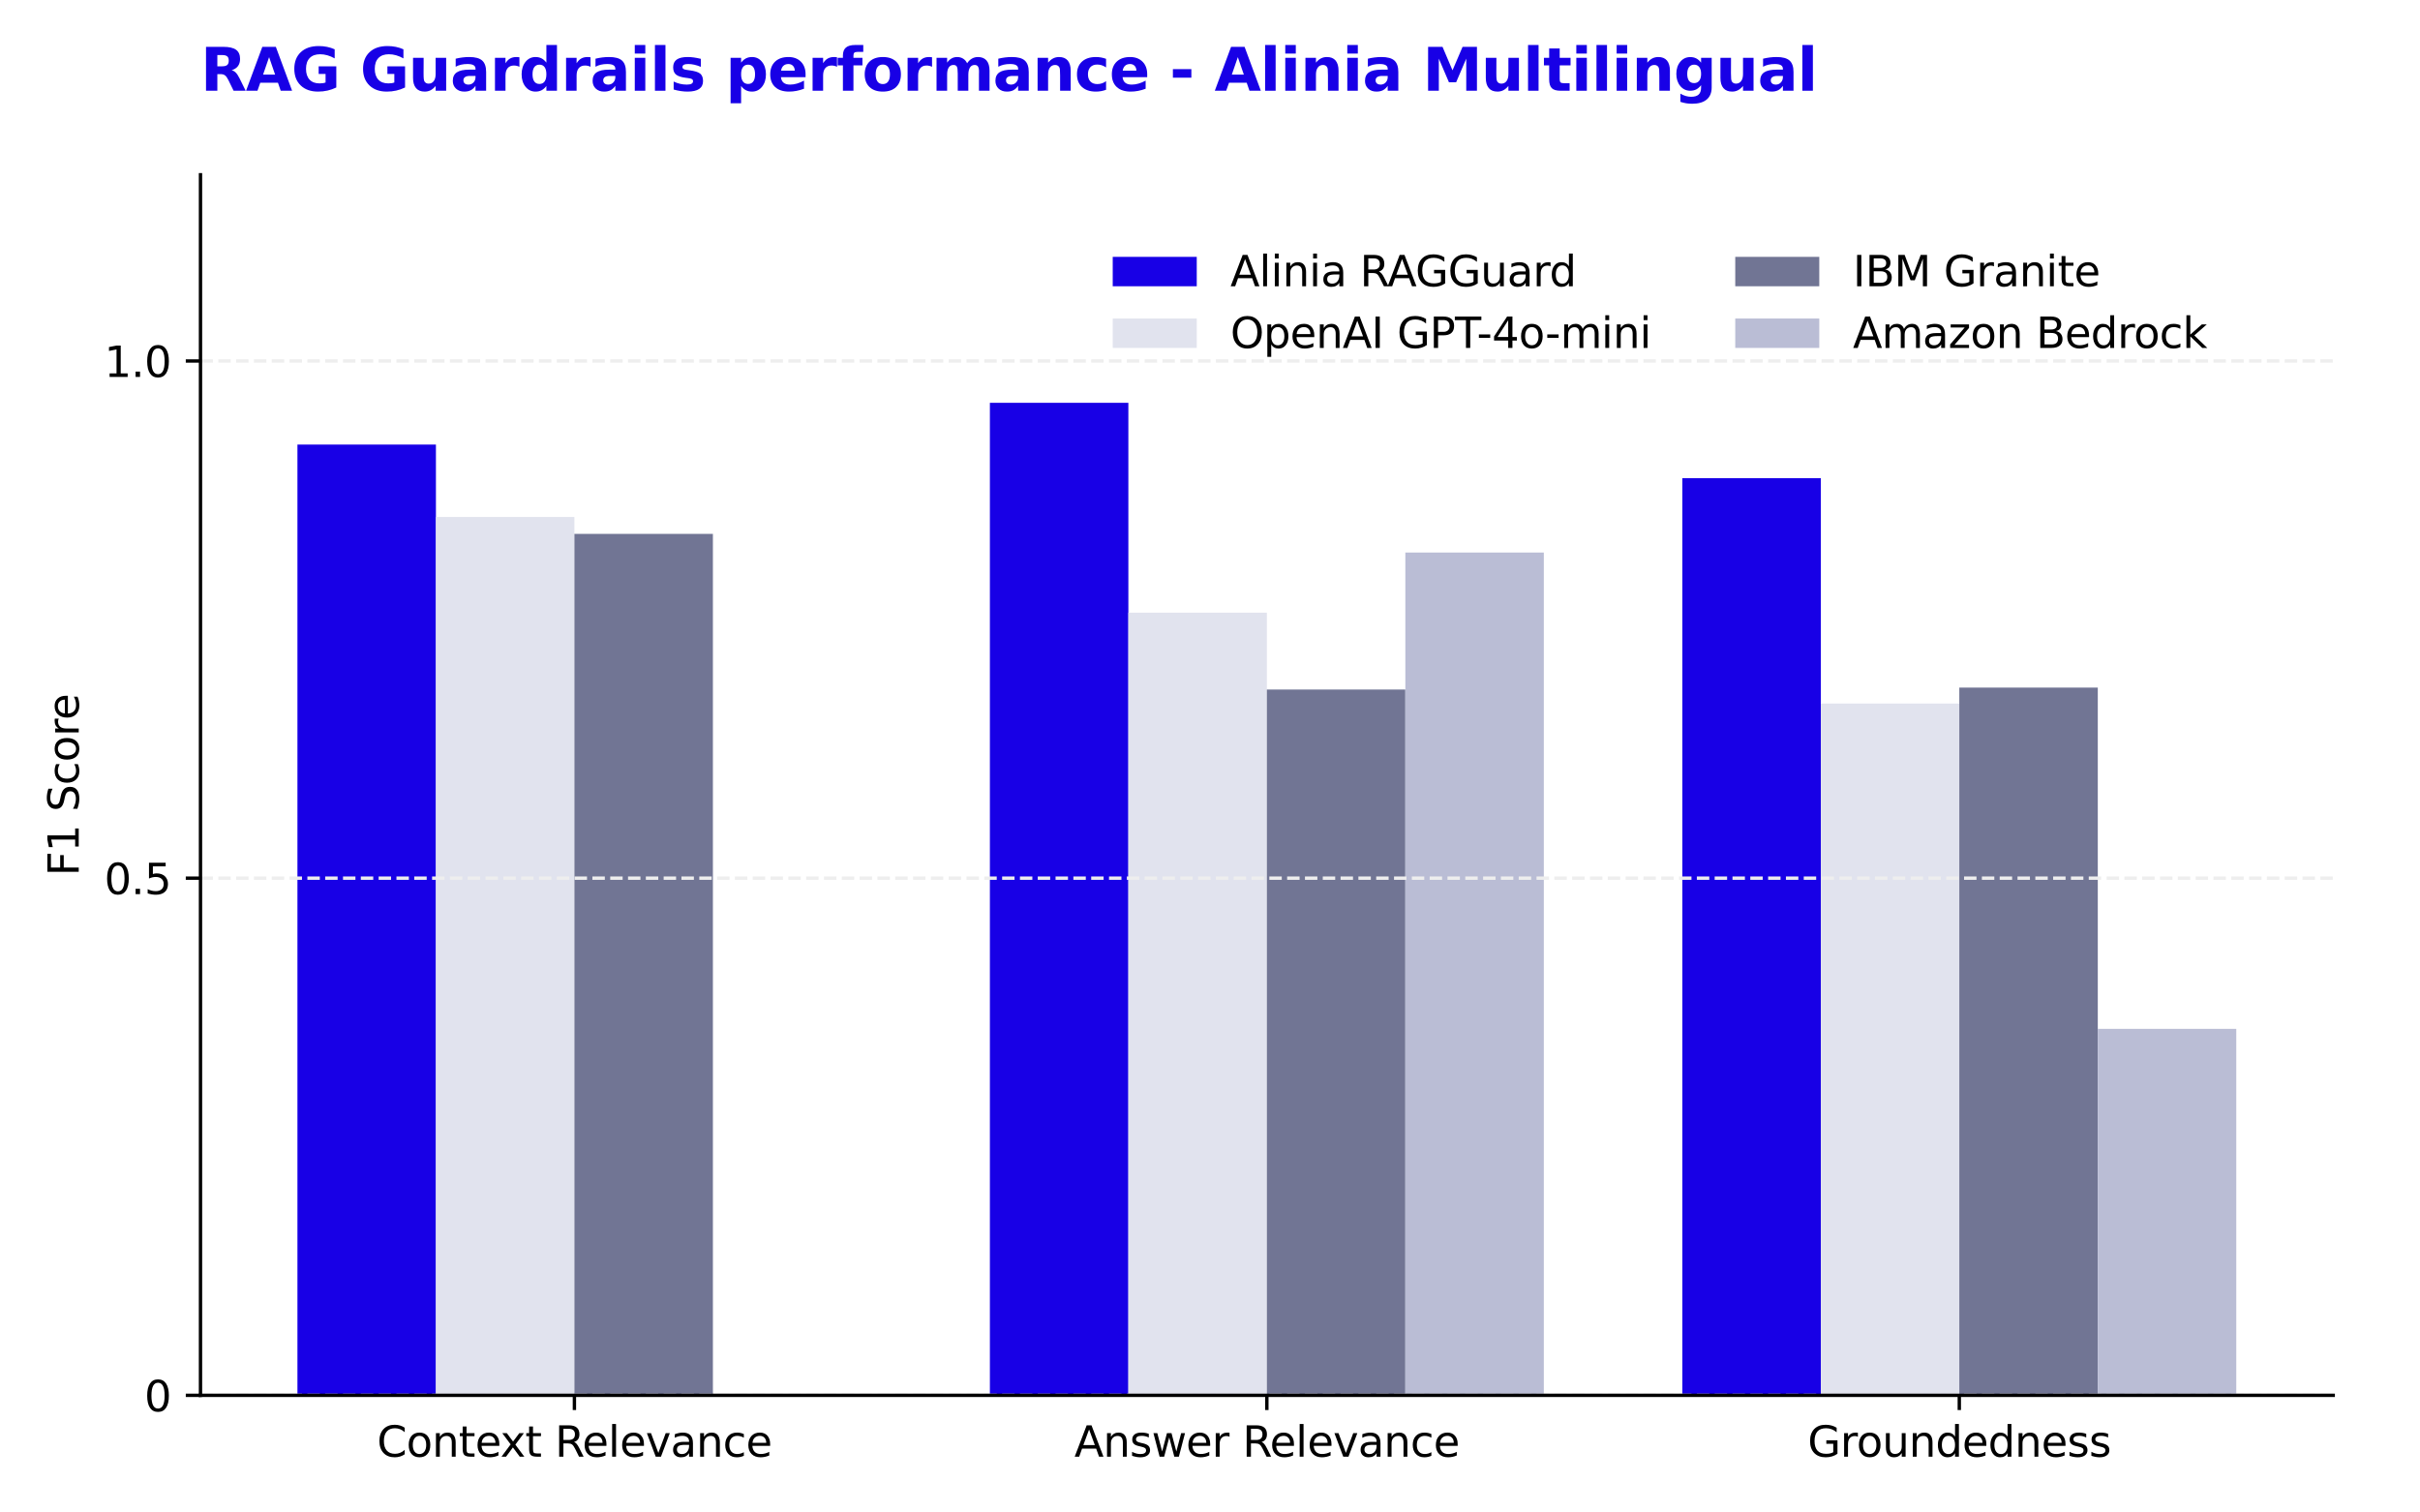<svg xmlns:xlink="http://www.w3.org/1999/xlink" xmlns="http://www.w3.org/2000/svg" width="576pt" height="360pt" viewBox="0 0 576 360"><defs><style type="text/css">*{stroke-linejoin: round; stroke-linecap: butt}</style></defs><g id="figure_1"><g id="patch_1"><path d="M 0 360 L 576 360 L 576 0 L 0 0 z" style="fill: #ffffff"></path></g><g id="axes_1"><g id="patch_2"><path d="M 47.72 332.12 L 555.346 332.12 L 555.346 41.6 L 47.72 41.6 z" style="fill: #ffffff"></path></g><g id="patch_3"><path d="M 70.794 332.12 L 103.757 332.12 L 103.757 105.814 L 70.794 105.814 z" clip-path="url(#p66df3ce0f7)" style="fill: #1800e6"></path></g><g id="patch_4"><path d="M 235.608 332.12 L 268.57 332.12 L 268.57 95.879 L 235.608 95.879 z" clip-path="url(#p66df3ce0f7)" style="fill: #1800e6"></path></g><g id="patch_5"><path d="M 400.421 332.12 L 433.384 332.12 L 433.384 113.812 L 400.421 113.812 z" clip-path="url(#p66df3ce0f7)" style="fill: #1800e6"></path></g><g id="patch_6"><path d="M 103.757 332.12 L 136.719 332.12 L 136.719 123.047 L 103.757 123.047 z" clip-path="url(#p66df3ce0f7)" style="fill: #e1e3ee"></path></g><g id="patch_7"><path d="M 268.57 332.12 L 301.533 332.12 L 301.533 145.821 L 268.57 145.821 z" clip-path="url(#p66df3ce0f7)" style="fill: #e1e3ee"></path></g><g id="patch_8"><path d="M 433.384 332.12 L 466.347 332.12 L 466.347 167.45 L 433.384 167.45 z" clip-path="url(#p66df3ce0f7)" style="fill: #e1e3ee"></path></g><g id="patch_9"><path d="M 136.719 332.12 L 169.682 332.12 L 169.682 127.078 L 136.719 127.078 z" clip-path="url(#p66df3ce0f7)" style="fill: #717594"></path></g><g id="patch_10"><path d="M 301.533 332.12 L 334.496 332.12 L 334.496 164.116 L 301.533 164.116 z" clip-path="url(#p66df3ce0f7)" style="fill: #717594"></path></g><g id="patch_11"><path d="M 466.347 332.12 L 499.309 332.12 L 499.309 163.661 L 466.347 163.661 z" clip-path="url(#p66df3ce0f7)" style="fill: #717594"></path></g><g id="patch_12"><path d="M 169.682 332.12 L 202.645 332.12 L 202.645 332.12 L 169.682 332.12 z" clip-path="url(#p66df3ce0f7)" style="fill: #babdd5"></path></g><g id="patch_13"><path d="M 334.496 332.12 L 367.458 332.12 L 367.458 131.514 L 334.496 131.514 z" clip-path="url(#p66df3ce0f7)" style="fill: #babdd5"></path></g><g id="patch_14"><path d="M 499.309 332.12 L 532.272 332.12 L 532.272 244.882 L 499.309 244.882 z" clip-path="url(#p66df3ce0f7)" style="fill: #babdd5"></path></g><g id="matplotlib.axis_1"><g id="xtick_1"><g id="line2d_1"><defs><path id="md8e04a6fa4" d="M 0 0 L 0 3.5 " style="stroke: #000000; stroke-width: 0.8"></path></defs><g><use xlink:href="#md8e04a6fa4" x="136.719" y="332.12" style="stroke: #000000; stroke-width: 0.8"></use></g></g><g id="text_1"><g transform="translate(89.733 346.718) scale(0.1 -0.1)"><defs><path id="DejaVuSans-43" d="M 4122 4306 L 4122 3641 Q 3803 3938 3442 4084 Q 3081 4231 2675 4231 Q 1875 4231 1450 3742 Q 1025 3253 1025 2328 Q 1025 1406 1450 917 Q 1875 428 2675 428 Q 3081 428 3442 575 Q 3803 722 4122 1019 L 4122 359 Q 3791 134 3420 21 Q 3050 -91 2638 -91 Q 1578 -91 968 557 Q 359 1206 359 2328 Q 359 3453 968 4101 Q 1578 4750 2638 4750 Q 3056 4750 3426 4639 Q 3797 4528 4122 4306 z" transform="scale(0.016)"></path><path id="DejaVuSans-6f" d="M 1959 3097 Q 1497 3097 1228 2736 Q 959 2375 959 1747 Q 959 1119 1226 758 Q 1494 397 1959 397 Q 2419 397 2687 759 Q 2956 1122 2956 1747 Q 2956 2369 2687 2733 Q 2419 3097 1959 3097 zM 1959 3584 Q 2709 3584 3137 3096 Q 3566 2609 3566 1747 Q 3566 888 3137 398 Q 2709 -91 1959 -91 Q 1206 -91 779 398 Q 353 888 353 1747 Q 353 2609 779 3096 Q 1206 3584 1959 3584 z" transform="scale(0.016)"></path><path id="DejaVuSans-6e" d="M 3513 2113 L 3513 0 L 2938 0 L 2938 2094 Q 2938 2591 2744 2837 Q 2550 3084 2163 3084 Q 1697 3084 1428 2787 Q 1159 2491 1159 1978 L 1159 0 L 581 0 L 581 3500 L 1159 3500 L 1159 2956 Q 1366 3272 1645 3428 Q 1925 3584 2291 3584 Q 2894 3584 3203 3211 Q 3513 2838 3513 2113 z" transform="scale(0.016)"></path><path id="DejaVuSans-74" d="M 1172 4494 L 1172 3500 L 2356 3500 L 2356 3053 L 1172 3053 L 1172 1153 Q 1172 725 1289 603 Q 1406 481 1766 481 L 2356 481 L 2356 0 L 1766 0 Q 1100 0 847 248 Q 594 497 594 1153 L 594 3053 L 172 3053 L 172 3500 L 594 3500 L 594 4494 L 1172 4494 z" transform="scale(0.016)"></path><path id="DejaVuSans-65" d="M 3597 1894 L 3597 1613 L 953 1613 Q 991 1019 1311 708 Q 1631 397 2203 397 Q 2534 397 2845 478 Q 3156 559 3463 722 L 3463 178 Q 3153 47 2828 -22 Q 2503 -91 2169 -91 Q 1331 -91 842 396 Q 353 884 353 1716 Q 353 2575 817 3079 Q 1281 3584 2069 3584 Q 2775 3584 3186 3129 Q 3597 2675 3597 1894 zM 3022 2063 Q 3016 2534 2758 2815 Q 2500 3097 2075 3097 Q 1594 3097 1305 2825 Q 1016 2553 972 2059 L 3022 2063 z" transform="scale(0.016)"></path><path id="DejaVuSans-78" d="M 3513 3500 L 2247 1797 L 3578 0 L 2900 0 L 1881 1375 L 863 0 L 184 0 L 1544 1831 L 300 3500 L 978 3500 L 1906 2253 L 2834 3500 L 3513 3500 z" transform="scale(0.016)"></path><path id="DejaVuSans-20" transform="scale(0.016)"></path><path id="DejaVuSans-52" d="M 2841 2188 Q 3044 2119 3236 1894 Q 3428 1669 3622 1275 L 4263 0 L 3584 0 L 2988 1197 Q 2756 1666 2539 1819 Q 2322 1972 1947 1972 L 1259 1972 L 1259 0 L 628 0 L 628 4666 L 2053 4666 Q 2853 4666 3247 4331 Q 3641 3997 3641 3322 Q 3641 2881 3436 2590 Q 3231 2300 2841 2188 zM 1259 4147 L 1259 2491 L 2053 2491 Q 2509 2491 2742 2702 Q 2975 2913 2975 3322 Q 2975 3731 2742 3939 Q 2509 4147 2053 4147 L 1259 4147 z" transform="scale(0.016)"></path><path id="DejaVuSans-6c" d="M 603 4863 L 1178 4863 L 1178 0 L 603 0 L 603 4863 z" transform="scale(0.016)"></path><path id="DejaVuSans-76" d="M 191 3500 L 800 3500 L 1894 563 L 2988 3500 L 3597 3500 L 2284 0 L 1503 0 L 191 3500 z" transform="scale(0.016)"></path><path id="DejaVuSans-61" d="M 2194 1759 Q 1497 1759 1228 1600 Q 959 1441 959 1056 Q 959 750 1161 570 Q 1363 391 1709 391 Q 2188 391 2477 730 Q 2766 1069 2766 1631 L 2766 1759 L 2194 1759 zM 3341 1997 L 3341 0 L 2766 0 L 2766 531 Q 2569 213 2275 61 Q 1981 -91 1556 -91 Q 1019 -91 701 211 Q 384 513 384 1019 Q 384 1609 779 1909 Q 1175 2209 1959 2209 L 2766 2209 L 2766 2266 Q 2766 2663 2505 2880 Q 2244 3097 1772 3097 Q 1472 3097 1187 3025 Q 903 2953 641 2809 L 641 3341 Q 956 3463 1253 3523 Q 1550 3584 1831 3584 Q 2591 3584 2966 3190 Q 3341 2797 3341 1997 z" transform="scale(0.016)"></path><path id="DejaVuSans-63" d="M 3122 3366 L 3122 2828 Q 2878 2963 2633 3030 Q 2388 3097 2138 3097 Q 1578 3097 1268 2742 Q 959 2388 959 1747 Q 959 1106 1268 751 Q 1578 397 2138 397 Q 2388 397 2633 464 Q 2878 531 3122 666 L 3122 134 Q 2881 22 2623 -34 Q 2366 -91 2075 -91 Q 1284 -91 818 406 Q 353 903 353 1747 Q 353 2603 823 3093 Q 1294 3584 2113 3584 Q 2378 3584 2631 3529 Q 2884 3475 3122 3366 z" transform="scale(0.016)"></path></defs><use xlink:href="#DejaVuSans-43"></use><use xlink:href="#DejaVuSans-6f" x="69.824"></use><use xlink:href="#DejaVuSans-6e" x="131.006"></use><use xlink:href="#DejaVuSans-74" x="194.385"></use><use xlink:href="#DejaVuSans-65" x="233.594"></use><use xlink:href="#DejaVuSans-78" x="293.367"></use><use xlink:href="#DejaVuSans-74" x="352.547"></use><use xlink:href="#DejaVuSans-20" x="391.756"></use><use xlink:href="#DejaVuSans-52" x="423.543"></use><use xlink:href="#DejaVuSans-65" x="488.525"></use><use xlink:href="#DejaVuSans-6c" x="550.049"></use><use xlink:href="#DejaVuSans-65" x="577.832"></use><use xlink:href="#DejaVuSans-76" x="639.355"></use><use xlink:href="#DejaVuSans-61" x="698.535"></use><use xlink:href="#DejaVuSans-6e" x="759.814"></use><use xlink:href="#DejaVuSans-63" x="823.193"></use><use xlink:href="#DejaVuSans-65" x="878.174"></use></g></g></g><g id="xtick_2"><g id="line2d_2"><g><use xlink:href="#md8e04a6fa4" x="301.533" y="332.12" style="stroke: #000000; stroke-width: 0.8"></use></g></g><g id="text_2"><g transform="translate(255.72 346.718) scale(0.1 -0.1)"><defs><path id="DejaVuSans-41" d="M 2188 4044 L 1331 1722 L 3047 1722 L 2188 4044 zM 1831 4666 L 2547 4666 L 4325 0 L 3669 0 L 3244 1197 L 1141 1197 L 716 0 L 50 0 L 1831 4666 z" transform="scale(0.016)"></path><path id="DejaVuSans-73" d="M 2834 3397 L 2834 2853 Q 2591 2978 2328 3040 Q 2066 3103 1784 3103 Q 1356 3103 1142 2972 Q 928 2841 928 2578 Q 928 2378 1081 2264 Q 1234 2150 1697 2047 L 1894 2003 Q 2506 1872 2764 1633 Q 3022 1394 3022 966 Q 3022 478 2636 193 Q 2250 -91 1575 -91 Q 1294 -91 989 -36 Q 684 19 347 128 L 347 722 Q 666 556 975 473 Q 1284 391 1588 391 Q 1994 391 2212 530 Q 2431 669 2431 922 Q 2431 1156 2273 1281 Q 2116 1406 1581 1522 L 1381 1569 Q 847 1681 609 1914 Q 372 2147 372 2553 Q 372 3047 722 3315 Q 1072 3584 1716 3584 Q 2034 3584 2315 3537 Q 2597 3491 2834 3397 z" transform="scale(0.016)"></path><path id="DejaVuSans-77" d="M 269 3500 L 844 3500 L 1563 769 L 2278 3500 L 2956 3500 L 3675 769 L 4391 3500 L 4966 3500 L 4050 0 L 3372 0 L 2619 2869 L 1863 0 L 1184 0 L 269 3500 z" transform="scale(0.016)"></path><path id="DejaVuSans-72" d="M 2631 2963 Q 2534 3019 2420 3045 Q 2306 3072 2169 3072 Q 1681 3072 1420 2755 Q 1159 2438 1159 1844 L 1159 0 L 581 0 L 581 3500 L 1159 3500 L 1159 2956 Q 1341 3275 1631 3429 Q 1922 3584 2338 3584 Q 2397 3584 2469 3576 Q 2541 3569 2628 3553 L 2631 2963 z" transform="scale(0.016)"></path></defs><use xlink:href="#DejaVuSans-41"></use><use xlink:href="#DejaVuSans-6e" x="68.408"></use><use xlink:href="#DejaVuSans-73" x="131.787"></use><use xlink:href="#DejaVuSans-77" x="183.887"></use><use xlink:href="#DejaVuSans-65" x="265.674"></use><use xlink:href="#DejaVuSans-72" x="327.197"></use><use xlink:href="#DejaVuSans-20" x="368.311"></use><use xlink:href="#DejaVuSans-52" x="400.098"></use><use xlink:href="#DejaVuSans-65" x="465.08"></use><use xlink:href="#DejaVuSans-6c" x="526.604"></use><use xlink:href="#DejaVuSans-65" x="554.387"></use><use xlink:href="#DejaVuSans-76" x="615.91"></use><use xlink:href="#DejaVuSans-61" x="675.09"></use><use xlink:href="#DejaVuSans-6e" x="736.369"></use><use xlink:href="#DejaVuSans-63" x="799.748"></use><use xlink:href="#DejaVuSans-65" x="854.729"></use></g></g></g><g id="xtick_3"><g id="line2d_3"><g><use xlink:href="#md8e04a6fa4" x="466.347" y="332.12" style="stroke: #000000; stroke-width: 0.8"></use></g></g><g id="text_3"><g transform="translate(430.253 346.718) scale(0.1 -0.1)"><defs><path id="DejaVuSans-47" d="M 3809 666 L 3809 1919 L 2778 1919 L 2778 2438 L 4434 2438 L 4434 434 Q 4069 175 3628 42 Q 3188 -91 2688 -91 Q 1594 -91 976 548 Q 359 1188 359 2328 Q 359 3472 976 4111 Q 1594 4750 2688 4750 Q 3144 4750 3555 4637 Q 3966 4525 4313 4306 L 4313 3634 Q 3963 3931 3569 4081 Q 3175 4231 2741 4231 Q 1884 4231 1454 3753 Q 1025 3275 1025 2328 Q 1025 1384 1454 906 Q 1884 428 2741 428 Q 3075 428 3337 486 Q 3600 544 3809 666 z" transform="scale(0.016)"></path><path id="DejaVuSans-75" d="M 544 1381 L 544 3500 L 1119 3500 L 1119 1403 Q 1119 906 1312 657 Q 1506 409 1894 409 Q 2359 409 2629 706 Q 2900 1003 2900 1516 L 2900 3500 L 3475 3500 L 3475 0 L 2900 0 L 2900 538 Q 2691 219 2414 64 Q 2138 -91 1772 -91 Q 1169 -91 856 284 Q 544 659 544 1381 zM 1991 3584 L 1991 3584 z" transform="scale(0.016)"></path><path id="DejaVuSans-64" d="M 2906 2969 L 2906 4863 L 3481 4863 L 3481 0 L 2906 0 L 2906 525 Q 2725 213 2448 61 Q 2172 -91 1784 -91 Q 1150 -91 751 415 Q 353 922 353 1747 Q 353 2572 751 3078 Q 1150 3584 1784 3584 Q 2172 3584 2448 3432 Q 2725 3281 2906 2969 zM 947 1747 Q 947 1113 1208 752 Q 1469 391 1925 391 Q 2381 391 2643 752 Q 2906 1113 2906 1747 Q 2906 2381 2643 2742 Q 2381 3103 1925 3103 Q 1469 3103 1208 2742 Q 947 2381 947 1747 z" transform="scale(0.016)"></path></defs><use xlink:href="#DejaVuSans-47"></use><use xlink:href="#DejaVuSans-72" x="77.49"></use><use xlink:href="#DejaVuSans-6f" x="116.354"></use><use xlink:href="#DejaVuSans-75" x="177.535"></use><use xlink:href="#DejaVuSans-6e" x="240.914"></use><use xlink:href="#DejaVuSans-64" x="304.293"></use><use xlink:href="#DejaVuSans-65" x="367.77"></use><use xlink:href="#DejaVuSans-64" x="429.293"></use><use xlink:href="#DejaVuSans-6e" x="492.77"></use><use xlink:href="#DejaVuSans-65" x="556.148"></use><use xlink:href="#DejaVuSans-73" x="617.672"></use><use xlink:href="#DejaVuSans-73" x="669.771"></use></g></g></g></g><g id="matplotlib.axis_2"><g id="ytick_1"><g id="line2d_4"><path d="M 47.72 332.12 L 555.346 332.12 " clip-path="url(#p66df3ce0f7)" style="fill: none; stroke-dasharray: 2.96,1.28; stroke-dashoffset: 0; stroke: #eeeeee; stroke-width: 0.8"></path></g><g id="line2d_5"><defs><path id="m47062f086b" d="M 0 0 L -3.5 0 " style="stroke: #000000; stroke-width: 0.8"></path></defs><g><use xlink:href="#m47062f086b" x="47.72" y="332.12" style="stroke: #000000; stroke-width: 0.8"></use></g></g><g id="text_4"><g transform="translate(34.358 335.919) scale(0.1 -0.1)"><defs><path id="DejaVuSans-30" d="M 2034 4250 Q 1547 4250 1301 3770 Q 1056 3291 1056 2328 Q 1056 1369 1301 889 Q 1547 409 2034 409 Q 2525 409 2770 889 Q 3016 1369 3016 2328 Q 3016 3291 2770 3770 Q 2525 4250 2034 4250 zM 2034 4750 Q 2819 4750 3233 4129 Q 3647 3509 3647 2328 Q 3647 1150 3233 529 Q 2819 -91 2034 -91 Q 1250 -91 836 529 Q 422 1150 422 2328 Q 422 3509 836 4129 Q 1250 4750 2034 4750 z" transform="scale(0.016)"></path></defs><use xlink:href="#DejaVuSans-30"></use></g></g></g><g id="ytick_2"><g id="line2d_6"><path d="M 47.72 209.018 L 555.346 209.018 " clip-path="url(#p66df3ce0f7)" style="fill: none; stroke-dasharray: 2.96,1.28; stroke-dashoffset: 0; stroke: #eeeeee; stroke-width: 0.8"></path></g><g id="line2d_7"><g><use xlink:href="#m47062f086b" x="47.72" y="209.018" style="stroke: #000000; stroke-width: 0.8"></use></g></g><g id="text_5"><g transform="translate(24.817 212.818) scale(0.1 -0.1)"><defs><path id="DejaVuSans-2e" d="M 684 794 L 1344 794 L 1344 0 L 684 0 L 684 794 z" transform="scale(0.016)"></path><path id="DejaVuSans-35" d="M 691 4666 L 3169 4666 L 3169 4134 L 1269 4134 L 1269 2991 Q 1406 3038 1543 3061 Q 1681 3084 1819 3084 Q 2600 3084 3056 2656 Q 3513 2228 3513 1497 Q 3513 744 3044 326 Q 2575 -91 1722 -91 Q 1428 -91 1123 -41 Q 819 9 494 109 L 494 744 Q 775 591 1075 516 Q 1375 441 1709 441 Q 2250 441 2565 725 Q 2881 1009 2881 1497 Q 2881 1984 2565 2268 Q 2250 2553 1709 2553 Q 1456 2553 1204 2497 Q 953 2441 691 2322 L 691 4666 z" transform="scale(0.016)"></path></defs><use xlink:href="#DejaVuSans-30"></use><use xlink:href="#DejaVuSans-2e" x="63.623"></use><use xlink:href="#DejaVuSans-35" x="95.41"></use></g></g></g><g id="ytick_3"><g id="line2d_8"><path d="M 47.72 85.917 L 555.346 85.917 " clip-path="url(#p66df3ce0f7)" style="fill: none; stroke-dasharray: 2.96,1.28; stroke-dashoffset: 0; stroke: #eeeeee; stroke-width: 0.8"></path></g><g id="line2d_9"><g><use xlink:href="#m47062f086b" x="47.72" y="85.917" style="stroke: #000000; stroke-width: 0.8"></use></g></g><g id="text_6"><g transform="translate(24.817 89.716) scale(0.1 -0.1)"><defs><path id="DejaVuSans-31" d="M 794 531 L 1825 531 L 1825 4091 L 703 3866 L 703 4441 L 1819 4666 L 2450 4666 L 2450 531 L 3481 531 L 3481 0 L 794 0 L 794 531 z" transform="scale(0.016)"></path></defs><use xlink:href="#DejaVuSans-31"></use><use xlink:href="#DejaVuSans-2e" x="63.623"></use><use xlink:href="#DejaVuSans-30" x="95.41"></use></g></g></g><g id="text_7"><g transform="translate(18.737 208.508) rotate(-90) scale(0.1 -0.1)"><defs><path id="DejaVuSans-46" d="M 628 4666 L 3309 4666 L 3309 4134 L 1259 4134 L 1259 2759 L 3109 2759 L 3109 2228 L 1259 2228 L 1259 0 L 628 0 L 628 4666 z" transform="scale(0.016)"></path><path id="DejaVuSans-53" d="M 3425 4513 L 3425 3897 Q 3066 4069 2747 4153 Q 2428 4238 2131 4238 Q 1616 4238 1336 4038 Q 1056 3838 1056 3469 Q 1056 3159 1242 3001 Q 1428 2844 1947 2747 L 2328 2669 Q 3034 2534 3370 2195 Q 3706 1856 3706 1288 Q 3706 609 3251 259 Q 2797 -91 1919 -91 Q 1588 -91 1214 -16 Q 841 59 441 206 L 441 856 Q 825 641 1194 531 Q 1563 422 1919 422 Q 2459 422 2753 634 Q 3047 847 3047 1241 Q 3047 1584 2836 1778 Q 2625 1972 2144 2069 L 1759 2144 Q 1053 2284 737 2584 Q 422 2884 422 3419 Q 422 4038 858 4394 Q 1294 4750 2059 4750 Q 2388 4750 2728 4690 Q 3069 4631 3425 4513 z" transform="scale(0.016)"></path></defs><use xlink:href="#DejaVuSans-46"></use><use xlink:href="#DejaVuSans-31" x="57.52"></use><use xlink:href="#DejaVuSans-20" x="121.143"></use><use xlink:href="#DejaVuSans-53" x="152.93"></use><use xlink:href="#DejaVuSans-63" x="216.406"></use><use xlink:href="#DejaVuSans-6f" x="271.387"></use><use xlink:href="#DejaVuSans-72" x="332.568"></use><use xlink:href="#DejaVuSans-65" x="371.432"></use></g></g></g><g id="patch_15"><path d="M 47.72 332.12 L 47.72 41.6 " style="fill: none; stroke: #000000; stroke-width: 0.8; stroke-linejoin: miter; stroke-linecap: square"></path></g><g id="patch_16"><path d="M 47.72 332.12 L 555.346 332.12 " style="fill: none; stroke: #000000; stroke-width: 0.8; stroke-linejoin: miter; stroke-linecap: square"></path></g><g id="text_8"><g style="fill: #1800e6" transform="translate(47.72 21.6) scale(0.14 -0.14)"><defs><path id="DejaVuSans-Bold-52" d="M 2297 2597 Q 2675 2597 2839 2737 Q 3003 2878 3003 3200 Q 3003 3519 2839 3656 Q 2675 3794 2297 3794 L 1791 3794 L 1791 2597 L 2297 2597 zM 1791 1766 L 1791 0 L 588 0 L 588 4666 L 2425 4666 Q 3347 4666 3776 4356 Q 4206 4047 4206 3378 Q 4206 2916 3982 2619 Q 3759 2322 3309 2181 Q 3556 2125 3751 1926 Q 3947 1728 4147 1325 L 4800 0 L 3519 0 L 2950 1159 Q 2778 1509 2601 1637 Q 2425 1766 2131 1766 L 1791 1766 z" transform="scale(0.016)"></path><path id="DejaVuSans-Bold-41" d="M 3419 850 L 1538 850 L 1241 0 L 31 0 L 1759 4666 L 3194 4666 L 4922 0 L 3713 0 L 3419 850 zM 1838 1716 L 3116 1716 L 2478 3572 L 1838 1716 z" transform="scale(0.016)"></path><path id="DejaVuSans-Bold-47" d="M 4781 347 Q 4331 128 3847 18 Q 3363 -91 2847 -91 Q 1681 -91 1000 561 Q 319 1213 319 2328 Q 319 3456 1012 4103 Q 1706 4750 2913 4750 Q 3378 4750 3804 4662 Q 4231 4575 4609 4403 L 4609 3438 Q 4219 3659 3833 3768 Q 3447 3878 3059 3878 Q 2341 3878 1952 3476 Q 1563 3075 1563 2328 Q 1563 1588 1938 1184 Q 2313 781 3003 781 Q 3191 781 3352 804 Q 3513 828 3641 878 L 3641 1784 L 2906 1784 L 2906 2591 L 4781 2591 L 4781 347 z" transform="scale(0.016)"></path><path id="DejaVuSans-Bold-20" transform="scale(0.016)"></path><path id="DejaVuSans-Bold-75" d="M 500 1363 L 500 3500 L 1625 3500 L 1625 3150 Q 1625 2866 1622 2436 Q 1619 2006 1619 1863 Q 1619 1441 1641 1255 Q 1663 1069 1716 984 Q 1784 875 1895 815 Q 2006 756 2150 756 Q 2500 756 2700 1025 Q 2900 1294 2900 1772 L 2900 3500 L 4019 3500 L 4019 0 L 2900 0 L 2900 506 Q 2647 200 2364 54 Q 2081 -91 1741 -91 Q 1134 -91 817 281 Q 500 653 500 1363 z" transform="scale(0.016)"></path><path id="DejaVuSans-Bold-61" d="M 2106 1575 Q 1756 1575 1579 1456 Q 1403 1338 1403 1106 Q 1403 894 1545 773 Q 1688 653 1941 653 Q 2256 653 2472 879 Q 2688 1106 2688 1447 L 2688 1575 L 2106 1575 zM 3816 1997 L 3816 0 L 2688 0 L 2688 519 Q 2463 200 2181 54 Q 1900 -91 1497 -91 Q 953 -91 614 226 Q 275 544 275 1050 Q 275 1666 698 1953 Q 1122 2241 2028 2241 L 2688 2241 L 2688 2328 Q 2688 2594 2478 2717 Q 2269 2841 1825 2841 Q 1466 2841 1156 2769 Q 847 2697 581 2553 L 581 3406 Q 941 3494 1303 3539 Q 1666 3584 2028 3584 Q 2975 3584 3395 3211 Q 3816 2838 3816 1997 z" transform="scale(0.016)"></path><path id="DejaVuSans-Bold-72" d="M 3138 2547 Q 2991 2616 2845 2648 Q 2700 2681 2553 2681 Q 2122 2681 1889 2404 Q 1656 2128 1656 1613 L 1656 0 L 538 0 L 538 3500 L 1656 3500 L 1656 2925 Q 1872 3269 2151 3426 Q 2431 3584 2822 3584 Q 2878 3584 2943 3579 Q 3009 3575 3134 3559 L 3138 2547 z" transform="scale(0.016)"></path><path id="DejaVuSans-Bold-64" d="M 2919 2988 L 2919 4863 L 4044 4863 L 4044 0 L 2919 0 L 2919 506 Q 2688 197 2409 53 Q 2131 -91 1766 -91 Q 1119 -91 703 423 Q 288 938 288 1747 Q 288 2556 703 3070 Q 1119 3584 1766 3584 Q 2128 3584 2408 3439 Q 2688 3294 2919 2988 zM 2181 722 Q 2541 722 2730 984 Q 2919 1247 2919 1747 Q 2919 2247 2730 2509 Q 2541 2772 2181 2772 Q 1825 2772 1636 2509 Q 1447 2247 1447 1747 Q 1447 1247 1636 984 Q 1825 722 2181 722 z" transform="scale(0.016)"></path><path id="DejaVuSans-Bold-69" d="M 538 3500 L 1656 3500 L 1656 0 L 538 0 L 538 3500 zM 538 4863 L 1656 4863 L 1656 3950 L 538 3950 L 538 4863 z" transform="scale(0.016)"></path><path id="DejaVuSans-Bold-6c" d="M 538 4863 L 1656 4863 L 1656 0 L 538 0 L 538 4863 z" transform="scale(0.016)"></path><path id="DejaVuSans-Bold-73" d="M 3272 3391 L 3272 2541 Q 2913 2691 2578 2766 Q 2244 2841 1947 2841 Q 1628 2841 1473 2761 Q 1319 2681 1319 2516 Q 1319 2381 1436 2309 Q 1553 2238 1856 2203 L 2053 2175 Q 2913 2066 3209 1816 Q 3506 1566 3506 1031 Q 3506 472 3093 190 Q 2681 -91 1863 -91 Q 1516 -91 1145 -36 Q 775 19 384 128 L 384 978 Q 719 816 1070 734 Q 1422 653 1784 653 Q 2113 653 2278 743 Q 2444 834 2444 1013 Q 2444 1163 2330 1236 Q 2216 1309 1875 1350 L 1678 1375 Q 931 1469 631 1722 Q 331 1975 331 2491 Q 331 3047 712 3315 Q 1094 3584 1881 3584 Q 2191 3584 2531 3537 Q 2872 3491 3272 3391 z" transform="scale(0.016)"></path><path id="DejaVuSans-Bold-70" d="M 1656 506 L 1656 -1331 L 538 -1331 L 538 3500 L 1656 3500 L 1656 2988 Q 1888 3294 2169 3439 Q 2450 3584 2816 3584 Q 3463 3584 3878 3070 Q 4294 2556 4294 1747 Q 4294 938 3878 423 Q 3463 -91 2816 -91 Q 2450 -91 2169 54 Q 1888 200 1656 506 zM 2400 2772 Q 2041 2772 1848 2508 Q 1656 2244 1656 1747 Q 1656 1250 1848 986 Q 2041 722 2400 722 Q 2759 722 2948 984 Q 3138 1247 3138 1747 Q 3138 2247 2948 2509 Q 2759 2772 2400 2772 z" transform="scale(0.016)"></path><path id="DejaVuSans-Bold-65" d="M 4031 1759 L 4031 1441 L 1416 1441 Q 1456 1047 1700 850 Q 1944 653 2381 653 Q 2734 653 3104 758 Q 3475 863 3866 1075 L 3866 213 Q 3469 63 3072 -14 Q 2675 -91 2278 -91 Q 1328 -91 801 392 Q 275 875 275 1747 Q 275 2603 792 3093 Q 1309 3584 2216 3584 Q 3041 3584 3536 3087 Q 4031 2591 4031 1759 zM 2881 2131 Q 2881 2450 2695 2645 Q 2509 2841 2209 2841 Q 1884 2841 1681 2658 Q 1478 2475 1428 2131 L 2881 2131 z" transform="scale(0.016)"></path><path id="DejaVuSans-Bold-66" d="M 2841 4863 L 2841 4128 L 2222 4128 Q 1984 4128 1890 4042 Q 1797 3956 1797 3744 L 1797 3500 L 2753 3500 L 2753 2700 L 1797 2700 L 1797 0 L 678 0 L 678 2700 L 122 2700 L 122 3500 L 678 3500 L 678 3744 Q 678 4316 997 4589 Q 1316 4863 1984 4863 L 2841 4863 z" transform="scale(0.016)"></path><path id="DejaVuSans-Bold-6f" d="M 2203 2784 Q 1831 2784 1636 2517 Q 1441 2250 1441 1747 Q 1441 1244 1636 976 Q 1831 709 2203 709 Q 2569 709 2762 976 Q 2956 1244 2956 1747 Q 2956 2250 2762 2517 Q 2569 2784 2203 2784 zM 2203 3584 Q 3106 3584 3614 3096 Q 4122 2609 4122 1747 Q 4122 884 3614 396 Q 3106 -91 2203 -91 Q 1297 -91 786 396 Q 275 884 275 1747 Q 275 2609 786 3096 Q 1297 3584 2203 3584 z" transform="scale(0.016)"></path><path id="DejaVuSans-Bold-6d" d="M 3781 2919 Q 3994 3244 4286 3414 Q 4578 3584 4928 3584 Q 5531 3584 5847 3212 Q 6163 2841 6163 2131 L 6163 0 L 5038 0 L 5038 1825 Q 5041 1866 5042 1909 Q 5044 1953 5044 2034 Q 5044 2406 4934 2573 Q 4825 2741 4581 2741 Q 4263 2741 4089 2478 Q 3916 2216 3909 1719 L 3909 0 L 2784 0 L 2784 1825 Q 2784 2406 2684 2573 Q 2584 2741 2328 2741 Q 2006 2741 1831 2477 Q 1656 2213 1656 1722 L 1656 0 L 531 0 L 531 3500 L 1656 3500 L 1656 2988 Q 1863 3284 2130 3434 Q 2397 3584 2719 3584 Q 3081 3584 3359 3409 Q 3638 3234 3781 2919 z" transform="scale(0.016)"></path><path id="DejaVuSans-Bold-6e" d="M 4056 2131 L 4056 0 L 2931 0 L 2931 347 L 2931 1631 Q 2931 2084 2911 2256 Q 2891 2428 2841 2509 Q 2775 2619 2662 2680 Q 2550 2741 2406 2741 Q 2056 2741 1856 2470 Q 1656 2200 1656 1722 L 1656 0 L 538 0 L 538 3500 L 1656 3500 L 1656 2988 Q 1909 3294 2193 3439 Q 2478 3584 2822 3584 Q 3428 3584 3742 3212 Q 4056 2841 4056 2131 z" transform="scale(0.016)"></path><path id="DejaVuSans-Bold-63" d="M 3366 3391 L 3366 2478 Q 3138 2634 2908 2709 Q 2678 2784 2431 2784 Q 1963 2784 1702 2511 Q 1441 2238 1441 1747 Q 1441 1256 1702 982 Q 1963 709 2431 709 Q 2694 709 2930 787 Q 3166 866 3366 1019 L 3366 103 Q 3103 6 2833 -42 Q 2563 -91 2291 -91 Q 1344 -91 809 395 Q 275 881 275 1747 Q 275 2613 809 3098 Q 1344 3584 2291 3584 Q 2566 3584 2833 3536 Q 3100 3488 3366 3391 z" transform="scale(0.016)"></path><path id="DejaVuSans-Bold-2d" d="M 347 2297 L 2309 2297 L 2309 1388 L 347 1388 L 347 2297 z" transform="scale(0.016)"></path><path id="DejaVuSans-Bold-4d" d="M 588 4666 L 2119 4666 L 3181 2169 L 4250 4666 L 5778 4666 L 5778 0 L 4641 0 L 4641 3413 L 3566 897 L 2803 897 L 1728 3413 L 1728 0 L 588 0 L 588 4666 z" transform="scale(0.016)"></path><path id="DejaVuSans-Bold-74" d="M 1759 4494 L 1759 3500 L 2913 3500 L 2913 2700 L 1759 2700 L 1759 1216 Q 1759 972 1856 886 Q 1953 800 2241 800 L 2816 800 L 2816 0 L 1856 0 Q 1194 0 917 276 Q 641 553 641 1216 L 641 2700 L 84 2700 L 84 3500 L 641 3500 L 641 4494 L 1759 4494 z" transform="scale(0.016)"></path><path id="DejaVuSans-Bold-67" d="M 2919 594 Q 2688 288 2409 144 Q 2131 0 1766 0 Q 1125 0 706 504 Q 288 1009 288 1791 Q 288 2575 706 3076 Q 1125 3578 1766 3578 Q 2131 3578 2409 3434 Q 2688 3291 2919 2981 L 2919 3500 L 4044 3500 L 4044 353 Q 4044 -491 3511 -936 Q 2978 -1381 1966 -1381 Q 1638 -1381 1331 -1331 Q 1025 -1281 716 -1178 L 716 -306 Q 1009 -475 1290 -558 Q 1572 -641 1856 -641 Q 2406 -641 2662 -400 Q 2919 -159 2919 353 L 2919 594 zM 2181 2772 Q 1834 2772 1640 2515 Q 1447 2259 1447 1791 Q 1447 1309 1634 1061 Q 1822 813 2181 813 Q 2531 813 2725 1069 Q 2919 1325 2919 1791 Q 2919 2259 2725 2515 Q 2531 2772 2181 2772 z" transform="scale(0.016)"></path></defs><use xlink:href="#DejaVuSans-Bold-52"></use><use xlink:href="#DejaVuSans-Bold-41" x="77.002"></use><use xlink:href="#DejaVuSans-Bold-47" x="154.395"></use><use xlink:href="#DejaVuSans-Bold-20" x="236.475"></use><use xlink:href="#DejaVuSans-Bold-47" x="271.289"></use><use xlink:href="#DejaVuSans-Bold-75" x="353.369"></use><use xlink:href="#DejaVuSans-Bold-61" x="424.561"></use><use xlink:href="#DejaVuSans-Bold-72" x="492.041"></use><use xlink:href="#DejaVuSans-Bold-64" x="541.357"></use><use xlink:href="#DejaVuSans-Bold-72" x="612.939"></use><use xlink:href="#DejaVuSans-Bold-61" x="662.256"></use><use xlink:href="#DejaVuSans-Bold-69" x="729.736"></use><use xlink:href="#DejaVuSans-Bold-6c" x="764.014"></use><use xlink:href="#DejaVuSans-Bold-73" x="798.291"></use><use xlink:href="#DejaVuSans-Bold-20" x="857.812"></use><use xlink:href="#DejaVuSans-Bold-70" x="892.627"></use><use xlink:href="#DejaVuSans-Bold-65" x="964.209"></use><use xlink:href="#DejaVuSans-Bold-72" x="1032.031"></use><use xlink:href="#DejaVuSans-Bold-66" x="1081.348"></use><use xlink:href="#DejaVuSans-Bold-6f" x="1124.854"></use><use xlink:href="#DejaVuSans-Bold-72" x="1193.555"></use><use xlink:href="#DejaVuSans-Bold-6d" x="1242.871"></use><use xlink:href="#DejaVuSans-Bold-61" x="1347.07"></use><use xlink:href="#DejaVuSans-Bold-6e" x="1414.551"></use><use xlink:href="#DejaVuSans-Bold-63" x="1485.742"></use><use xlink:href="#DejaVuSans-Bold-65" x="1545.02"></use><use xlink:href="#DejaVuSans-Bold-20" x="1612.842"></use><use xlink:href="#DejaVuSans-Bold-2d" x="1647.656"></use><use xlink:href="#DejaVuSans-Bold-20" x="1689.16"></use><use xlink:href="#DejaVuSans-Bold-41" x="1723.975"></use><use xlink:href="#DejaVuSans-Bold-6c" x="1801.367"></use><use xlink:href="#DejaVuSans-Bold-69" x="1835.645"></use><use xlink:href="#DejaVuSans-Bold-6e" x="1869.922"></use><use xlink:href="#DejaVuSans-Bold-69" x="1941.113"></use><use xlink:href="#DejaVuSans-Bold-61" x="1975.391"></use><use xlink:href="#DejaVuSans-Bold-20" x="2042.871"></use><use xlink:href="#DejaVuSans-Bold-4d" x="2077.686"></use><use xlink:href="#DejaVuSans-Bold-75" x="2177.197"></use><use xlink:href="#DejaVuSans-Bold-6c" x="2248.389"></use><use xlink:href="#DejaVuSans-Bold-74" x="2282.666"></use><use xlink:href="#DejaVuSans-Bold-69" x="2330.469"></use><use xlink:href="#DejaVuSans-Bold-6c" x="2364.746"></use><use xlink:href="#DejaVuSans-Bold-69" x="2399.023"></use><use xlink:href="#DejaVuSans-Bold-6e" x="2433.301"></use><use xlink:href="#DejaVuSans-Bold-67" x="2504.492"></use><use xlink:href="#DejaVuSans-Bold-75" x="2576.074"></use><use xlink:href="#DejaVuSans-Bold-61" x="2647.266"></use><use xlink:href="#DejaVuSans-Bold-6c" x="2714.746"></use></g></g><g id="legend_1"><g id="patch_17"><path d="M 264.847 68.136 L 284.847 68.136 L 284.847 61.136 L 264.847 61.136 z" style="fill: #1800e6"></path></g><g id="text_9"><g transform="translate(292.847 68.136) scale(0.1 -0.1)"><defs><path id="DejaVuSans-69" d="M 603 3500 L 1178 3500 L 1178 0 L 603 0 L 603 3500 zM 603 4863 L 1178 4863 L 1178 4134 L 603 4134 L 603 4863 z" transform="scale(0.016)"></path></defs><use xlink:href="#DejaVuSans-41"></use><use xlink:href="#DejaVuSans-6c" x="68.408"></use><use xlink:href="#DejaVuSans-69" x="96.191"></use><use xlink:href="#DejaVuSans-6e" x="123.975"></use><use xlink:href="#DejaVuSans-69" x="187.354"></use><use xlink:href="#DejaVuSans-61" x="215.137"></use><use xlink:href="#DejaVuSans-20" x="276.416"></use><use xlink:href="#DejaVuSans-52" x="308.203"></use><use xlink:href="#DejaVuSans-41" x="373.686"></use><use xlink:href="#DejaVuSans-47" x="440.344"></use><use xlink:href="#DejaVuSans-47" x="517.834"></use><use xlink:href="#DejaVuSans-75" x="595.324"></use><use xlink:href="#DejaVuSans-61" x="658.703"></use><use xlink:href="#DejaVuSans-72" x="719.982"></use><use xlink:href="#DejaVuSans-64" x="759.346"></use></g></g><g id="patch_18"><path d="M 264.847 82.814 L 284.847 82.814 L 284.847 75.814 L 264.847 75.814 z" style="fill: #e1e3ee"></path></g><g id="text_10"><g transform="translate(292.847 82.814) scale(0.1 -0.1)"><defs><path id="DejaVuSans-4f" d="M 2522 4238 Q 1834 4238 1429 3725 Q 1025 3213 1025 2328 Q 1025 1447 1429 934 Q 1834 422 2522 422 Q 3209 422 3611 934 Q 4013 1447 4013 2328 Q 4013 3213 3611 3725 Q 3209 4238 2522 4238 zM 2522 4750 Q 3503 4750 4090 4092 Q 4678 3434 4678 2328 Q 4678 1225 4090 567 Q 3503 -91 2522 -91 Q 1538 -91 948 565 Q 359 1222 359 2328 Q 359 3434 948 4092 Q 1538 4750 2522 4750 z" transform="scale(0.016)"></path><path id="DejaVuSans-70" d="M 1159 525 L 1159 -1331 L 581 -1331 L 581 3500 L 1159 3500 L 1159 2969 Q 1341 3281 1617 3432 Q 1894 3584 2278 3584 Q 2916 3584 3314 3078 Q 3713 2572 3713 1747 Q 3713 922 3314 415 Q 2916 -91 2278 -91 Q 1894 -91 1617 61 Q 1341 213 1159 525 zM 3116 1747 Q 3116 2381 2855 2742 Q 2594 3103 2138 3103 Q 1681 3103 1420 2742 Q 1159 2381 1159 1747 Q 1159 1113 1420 752 Q 1681 391 2138 391 Q 2594 391 2855 752 Q 3116 1113 3116 1747 z" transform="scale(0.016)"></path><path id="DejaVuSans-49" d="M 628 4666 L 1259 4666 L 1259 0 L 628 0 L 628 4666 z" transform="scale(0.016)"></path><path id="DejaVuSans-50" d="M 1259 4147 L 1259 2394 L 2053 2394 Q 2494 2394 2734 2622 Q 2975 2850 2975 3272 Q 2975 3691 2734 3919 Q 2494 4147 2053 4147 L 1259 4147 zM 628 4666 L 2053 4666 Q 2838 4666 3239 4311 Q 3641 3956 3641 3272 Q 3641 2581 3239 2228 Q 2838 1875 2053 1875 L 1259 1875 L 1259 0 L 628 0 L 628 4666 z" transform="scale(0.016)"></path><path id="DejaVuSans-54" d="M -19 4666 L 3928 4666 L 3928 4134 L 2272 4134 L 2272 0 L 1638 0 L 1638 4134 L -19 4134 L -19 4666 z" transform="scale(0.016)"></path><path id="DejaVuSans-2d" d="M 313 2009 L 1997 2009 L 1997 1497 L 313 1497 L 313 2009 z" transform="scale(0.016)"></path><path id="DejaVuSans-34" d="M 2419 4116 L 825 1625 L 2419 1625 L 2419 4116 zM 2253 4666 L 3047 4666 L 3047 1625 L 3713 1625 L 3713 1100 L 3047 1100 L 3047 0 L 2419 0 L 2419 1100 L 313 1100 L 313 1709 L 2253 4666 z" transform="scale(0.016)"></path><path id="DejaVuSans-6d" d="M 3328 2828 Q 3544 3216 3844 3400 Q 4144 3584 4550 3584 Q 5097 3584 5394 3201 Q 5691 2819 5691 2113 L 5691 0 L 5113 0 L 5113 2094 Q 5113 2597 4934 2840 Q 4756 3084 4391 3084 Q 3944 3084 3684 2787 Q 3425 2491 3425 1978 L 3425 0 L 2847 0 L 2847 2094 Q 2847 2600 2669 2842 Q 2491 3084 2119 3084 Q 1678 3084 1418 2786 Q 1159 2488 1159 1978 L 1159 0 L 581 0 L 581 3500 L 1159 3500 L 1159 2956 Q 1356 3278 1631 3431 Q 1906 3584 2284 3584 Q 2666 3584 2933 3390 Q 3200 3197 3328 2828 z" transform="scale(0.016)"></path></defs><use xlink:href="#DejaVuSans-4f"></use><use xlink:href="#DejaVuSans-70" x="78.711"></use><use xlink:href="#DejaVuSans-65" x="142.188"></use><use xlink:href="#DejaVuSans-6e" x="203.711"></use><use xlink:href="#DejaVuSans-41" x="267.09"></use><use xlink:href="#DejaVuSans-49" x="335.498"></use><use xlink:href="#DejaVuSans-20" x="364.99"></use><use xlink:href="#DejaVuSans-47" x="396.777"></use><use xlink:href="#DejaVuSans-50" x="474.268"></use><use xlink:href="#DejaVuSans-54" x="534.57"></use><use xlink:href="#DejaVuSans-2d" x="586.529"></use><use xlink:href="#DejaVuSans-34" x="622.613"></use><use xlink:href="#DejaVuSans-6f" x="686.236"></use><use xlink:href="#DejaVuSans-2d" x="749.293"></use><use xlink:href="#DejaVuSans-6d" x="785.377"></use><use xlink:href="#DejaVuSans-69" x="882.789"></use><use xlink:href="#DejaVuSans-6e" x="910.572"></use><use xlink:href="#DejaVuSans-69" x="973.951"></use></g></g><g id="patch_19"><path d="M 413.019 68.136 L 433.019 68.136 L 433.019 61.136 L 413.019 61.136 z" style="fill: #717594"></path></g><g id="text_11"><g transform="translate(441.019 68.136) scale(0.1 -0.1)"><defs><path id="DejaVuSans-42" d="M 1259 2228 L 1259 519 L 2272 519 Q 2781 519 3026 730 Q 3272 941 3272 1375 Q 3272 1813 3026 2020 Q 2781 2228 2272 2228 L 1259 2228 zM 1259 4147 L 1259 2741 L 2194 2741 Q 2656 2741 2882 2914 Q 3109 3088 3109 3444 Q 3109 3797 2882 3972 Q 2656 4147 2194 4147 L 1259 4147 zM 628 4666 L 2241 4666 Q 2963 4666 3353 4366 Q 3744 4066 3744 3513 Q 3744 3084 3544 2831 Q 3344 2578 2956 2516 Q 3422 2416 3680 2098 Q 3938 1781 3938 1306 Q 3938 681 3513 340 Q 3088 0 2303 0 L 628 0 L 628 4666 z" transform="scale(0.016)"></path><path id="DejaVuSans-4d" d="M 628 4666 L 1569 4666 L 2759 1491 L 3956 4666 L 4897 4666 L 4897 0 L 4281 0 L 4281 4097 L 3078 897 L 2444 897 L 1241 4097 L 1241 0 L 628 0 L 628 4666 z" transform="scale(0.016)"></path></defs><use xlink:href="#DejaVuSans-49"></use><use xlink:href="#DejaVuSans-42" x="29.492"></use><use xlink:href="#DejaVuSans-4d" x="98.096"></use><use xlink:href="#DejaVuSans-20" x="184.375"></use><use xlink:href="#DejaVuSans-47" x="216.162"></use><use xlink:href="#DejaVuSans-72" x="293.652"></use><use xlink:href="#DejaVuSans-61" x="334.766"></use><use xlink:href="#DejaVuSans-6e" x="396.045"></use><use xlink:href="#DejaVuSans-69" x="459.424"></use><use xlink:href="#DejaVuSans-74" x="487.207"></use><use xlink:href="#DejaVuSans-65" x="526.416"></use></g></g><g id="patch_20"><path d="M 413.019 82.814 L 433.019 82.814 L 433.019 75.814 L 413.019 75.814 z" style="fill: #babdd5"></path></g><g id="text_12"><g transform="translate(441.019 82.814) scale(0.1 -0.1)"><defs><path id="DejaVuSans-7a" d="M 353 3500 L 3084 3500 L 3084 2975 L 922 459 L 3084 459 L 3084 0 L 275 0 L 275 525 L 2438 3041 L 353 3041 L 353 3500 z" transform="scale(0.016)"></path><path id="DejaVuSans-6b" d="M 581 4863 L 1159 4863 L 1159 1991 L 2875 3500 L 3609 3500 L 1753 1863 L 3688 0 L 2938 0 L 1159 1709 L 1159 0 L 581 0 L 581 4863 z" transform="scale(0.016)"></path></defs><use xlink:href="#DejaVuSans-41"></use><use xlink:href="#DejaVuSans-6d" x="68.408"></use><use xlink:href="#DejaVuSans-61" x="165.82"></use><use xlink:href="#DejaVuSans-7a" x="227.1"></use><use xlink:href="#DejaVuSans-6f" x="279.59"></use><use xlink:href="#DejaVuSans-6e" x="340.771"></use><use xlink:href="#DejaVuSans-20" x="404.15"></use><use xlink:href="#DejaVuSans-42" x="435.938"></use><use xlink:href="#DejaVuSans-65" x="504.541"></use><use xlink:href="#DejaVuSans-64" x="566.064"></use><use xlink:href="#DejaVuSans-72" x="629.541"></use><use xlink:href="#DejaVuSans-6f" x="668.404"></use><use xlink:href="#DejaVuSans-63" x="729.586"></use><use xlink:href="#DejaVuSans-6b" x="784.566"></use></g></g></g></g></g><defs><clipPath id="p66df3ce0f7"><rect x="47.72" y="41.6" width="507.626" height="290.52"></rect></clipPath></defs></svg>